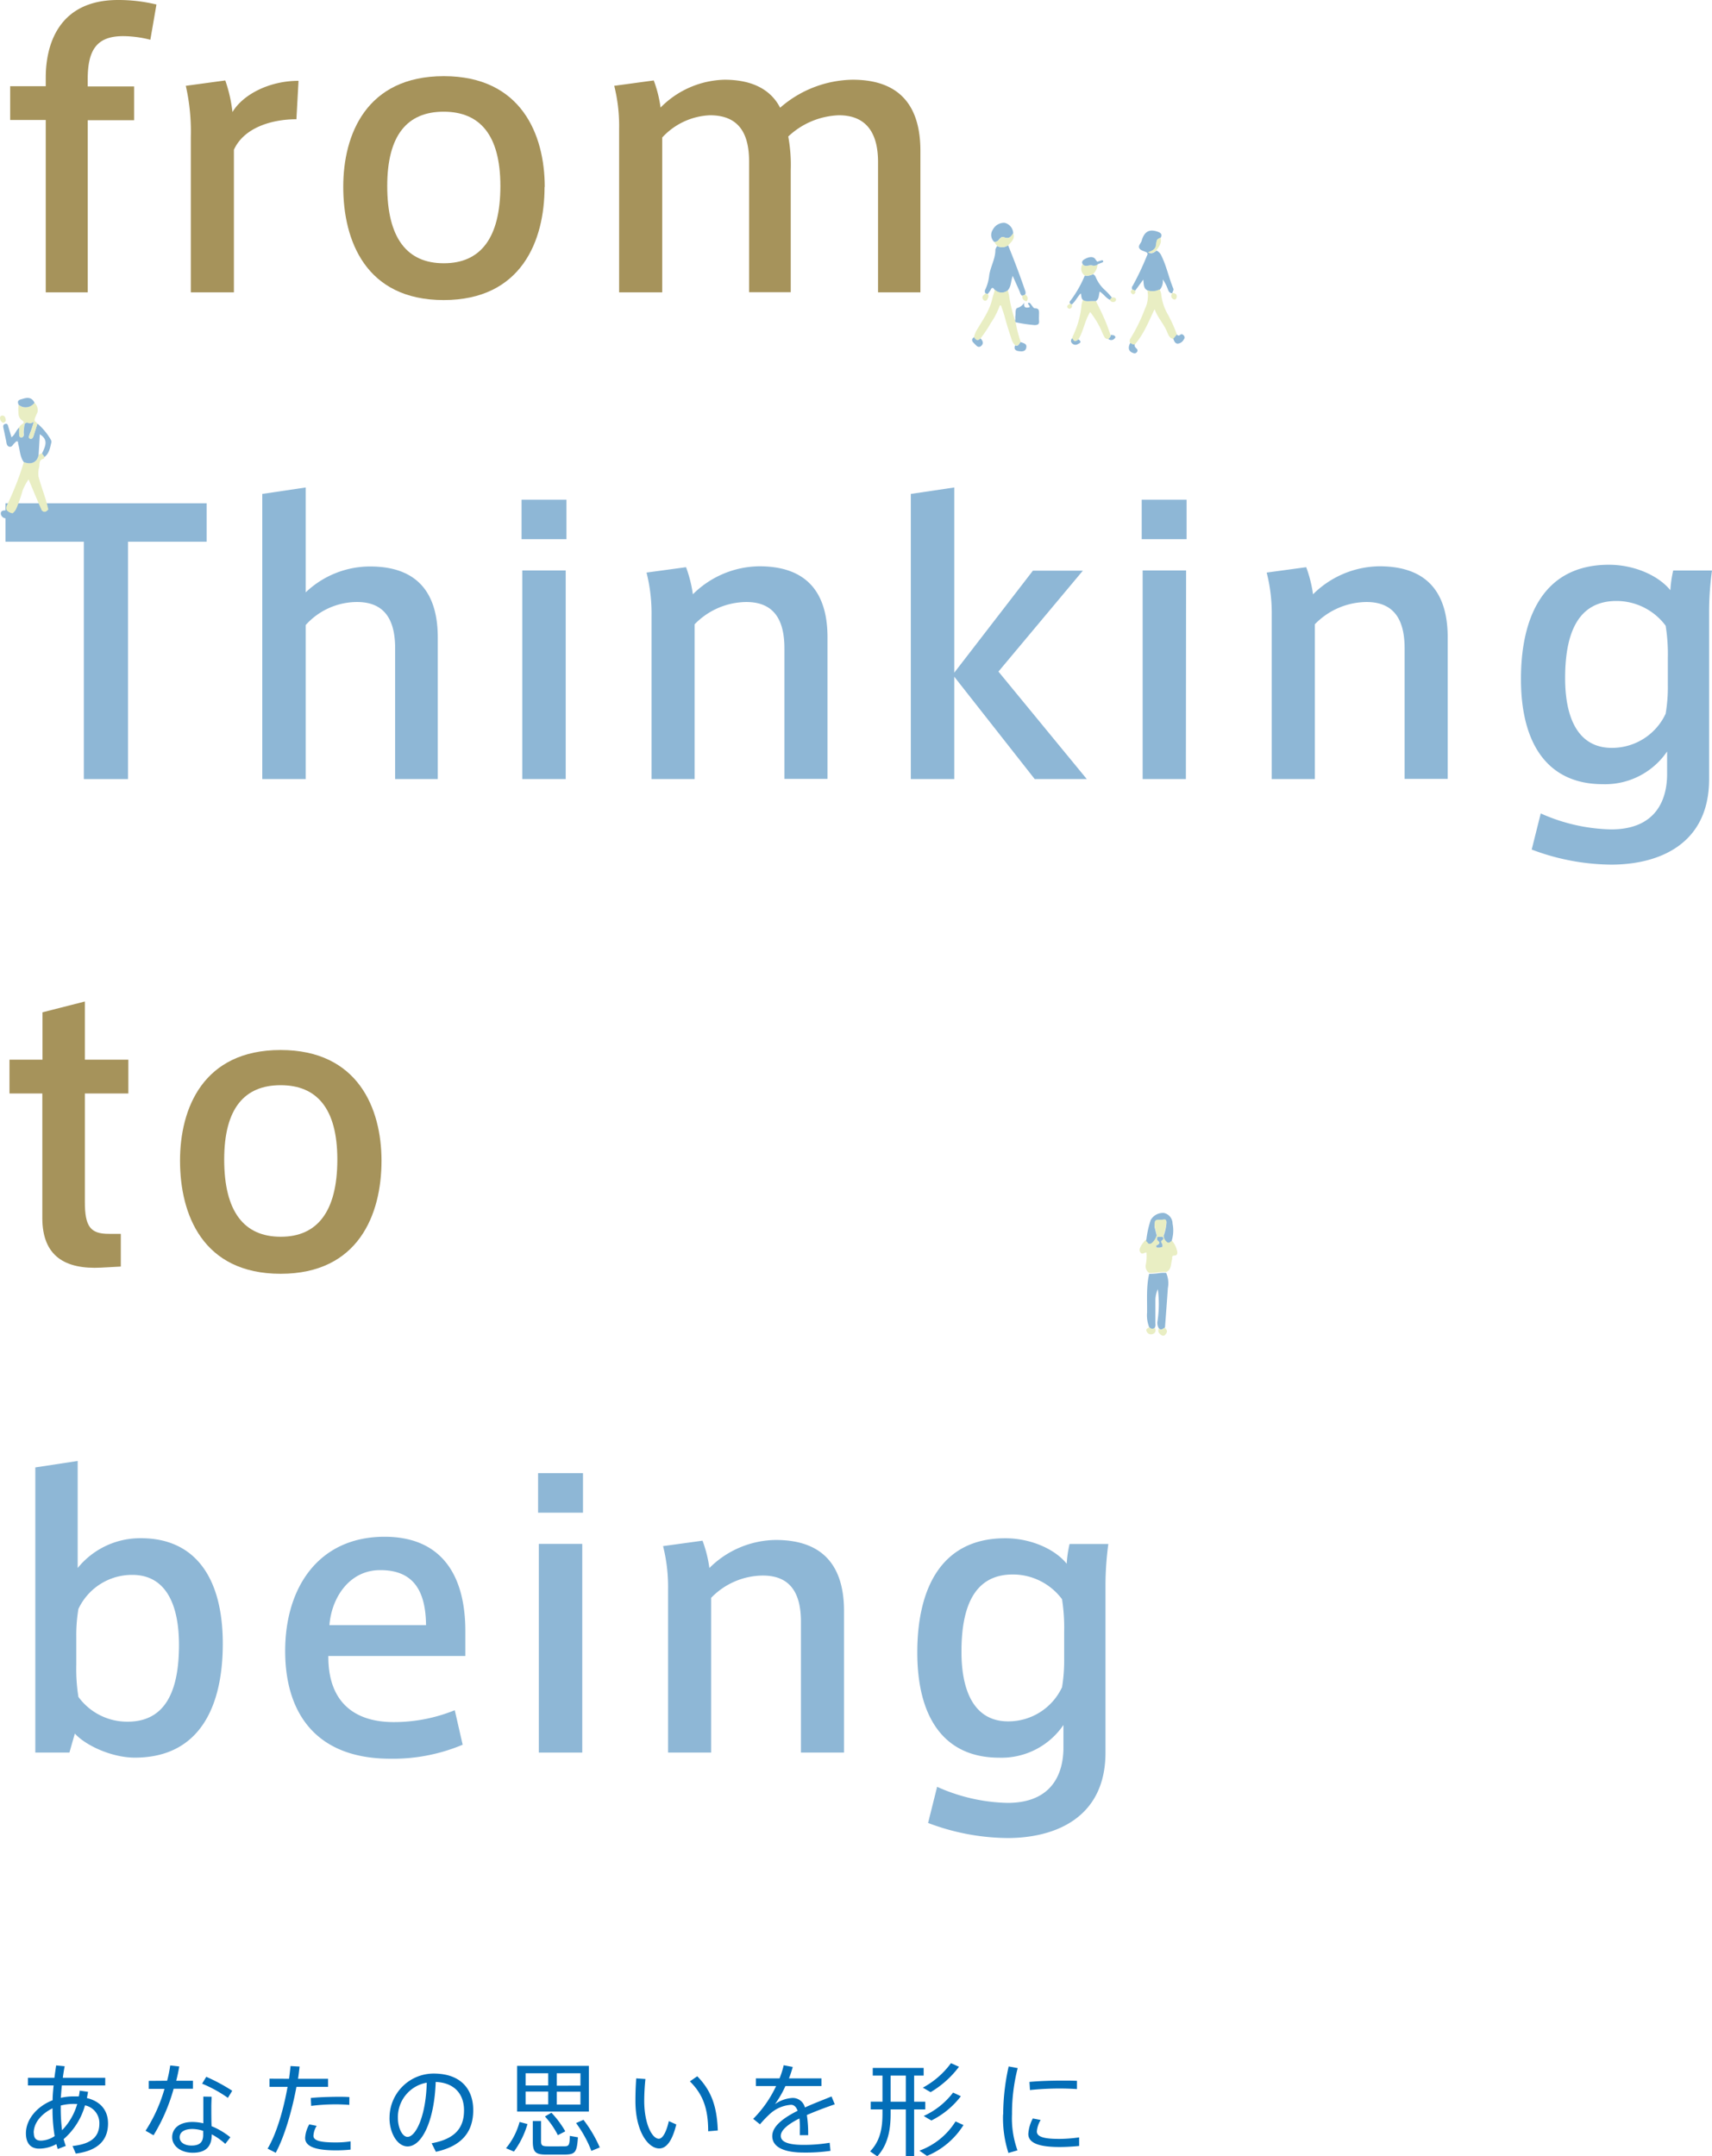 <svg xmlns="http://www.w3.org/2000/svg" viewBox="0 0 379.06 477.34"><defs><style>.cls-1{fill:#a6935b;}.cls-2{fill:#8eb7d6;}.cls-3{fill:#036eb8;}.cls-4{fill:#e9eec3;}.cls-5{fill:none;}</style></defs><g id="レイヤー_2" data-name="レイヤー 2"><g id="レイヤー_1-2" data-name="レイヤー 1"><path class="cls-1" d="M2.25,26.56V19.08h7.88V17.17c0-7.63,3.1-17.17,16-17.17a35.64,35.64,0,0,1,8.51,1l-1.35,7.8a25,25,0,0,0-6-.8c-5.72,0-7.87,2.86-7.87,9.54v1.59H29.69v7.48H19.43V64.72h-9.3V26.56Z"/><path class="cls-1" d="M66.1,17.89l-.47,8.51c-5.41,0-11.61,1.83-13.84,6.76V64.72H42.25V30.29A45.76,45.76,0,0,0,41.14,19l8.74-1.19a32,32,0,0,1,1.59,7C53.86,20.83,59.74,17.89,66.1,17.89Z"/><path class="cls-1" d="M120.57,41.43c0,11.84-5.09,25-22.34,25S76,53.27,76,41.35c0-11.53,5.09-24.49,22.27-24.49s22.34,13,22.34,24.49ZM98.31,58.28c8,0,12.48-5.48,12.48-17.09,0-11.29-4.53-16.46-12.56-16.46S85.74,29.9,85.74,41.19c0,11.61,4.45,17.09,12.49,17.09Z"/><path class="cls-1" d="M160.4,17.65c7.16,0,10.66,2.94,12.33,6.2a24.92,24.92,0,0,1,16.06-6.2c11.85,0,15,7.48,15,15.75V64.72h-9.38V35.86c0-5.72-2.07-10.34-8.67-10.34a17.21,17.21,0,0,0-11.21,4.7,34.49,34.49,0,0,1,.55,7.47v27h-9.22V35.78c0-5.88-2-10.26-8.67-10.26a15.2,15.2,0,0,0-10.57,4.93V64.72h-9.54V28.55A36.42,36.42,0,0,0,136,19l8.75-1.19a27.83,27.83,0,0,1,1.51,6A20.54,20.54,0,0,1,160.4,17.65Z"/><path class="cls-2" d="M18.56,172.48V119.93H1.22v-8.51H45.75v8.51H28.34v52.55Z"/><path class="cls-2" d="M81.93,125.41c11.84,0,15,7.48,15,15.75v31.32H87.49V143.54c0-5.88-2-10.26-8.43-10.26a15.31,15.31,0,0,0-11.37,5.09v34.11H58.07V109.35l9.62-1.43v23.22A20.69,20.69,0,0,1,81.93,125.41Z"/><path class="cls-2" d="M125.42,119.37h-9.94v-8.75h9.94Zm-.16,53.11h-9.62V126.29h9.62Z"/><path class="cls-2" d="M151.9,125.57a28.42,28.42,0,0,1,1.51,6,21.17,21.17,0,0,1,14.71-6.2c11.92,0,15.1,7.48,15.1,15.75v31.32h-9.54V143.54c0-5.88-2-10.26-8.43-10.26a16.13,16.13,0,0,0-11.45,4.93v34.27h-9.54V136.31a36.85,36.85,0,0,0-1.11-9.55Z"/><path class="cls-2" d="M240.63,172.48H229.1l-17.81-22.66v22.66h-9.62V109.35l9.62-1.43v41l17.41-22.58h11.06l-18.69,22.34Z"/><path class="cls-2" d="M262.73,119.37h-9.94v-8.75h9.94Zm-.16,53.11H253V126.29h9.62Z"/><path class="cls-2" d="M289.21,125.57a27.83,27.83,0,0,1,1.51,6,21.19,21.19,0,0,1,14.71-6.2c11.93,0,15.11,7.48,15.11,15.75v31.32H311V143.54c0-5.88-2-10.26-8.43-10.26a16.11,16.11,0,0,0-11.45,4.93v34.27h-9.54V136.31a36.42,36.42,0,0,0-1.12-9.55Z"/><path class="cls-2" d="M356.72,183.62c10.09,0,12.4-6.76,12.4-12.25v-5a16.61,16.61,0,0,1-14.23,7.24c-12.09,0-18.13-8.75-18.13-23.3,0-13.6,4.93-25.28,19.48-25.28,5.49,0,10.89,2.3,13.6,5.64a26.15,26.15,0,0,1,.63-4.37h8.59a67.71,67.71,0,0,0-.64,8.74v37.45c0,14.56-11.29,18.93-21.7,18.93a50.67,50.67,0,0,1-17.58-3.34l2-8A40,40,0,0,0,356.72,183.62Zm12.56-37.93a39.8,39.8,0,0,0-.48-7.16,13.57,13.57,0,0,0-10.89-5.48c-8.59,0-11.37,7.23-11.37,17.09,0,8.67,2.78,15.43,10.34,15.43A13.09,13.09,0,0,0,368.8,158a35.19,35.19,0,0,0,.48-6.28Z"/><path class="cls-1" d="M26.75,273.17v7.23l-4.38.24c-7.87.4-13-2.46-13-11V242.08H2.1V234.6H9.41V224.11l9.38-2.39V234.6h9.63v7.48H18.79v24c0,5.41,1.2,7.08,5.25,7.08Z"/><path class="cls-1" d="M84.47,257c0,11.84-5.09,25-22.34,25s-22.27-13.13-22.27-25.05c0-11.53,5.09-24.49,22.27-24.49s22.34,13,22.34,24.49ZM62.21,273.8c7.95,0,12.48-5.48,12.48-17.09,0-11.29-4.53-16.46-12.56-16.46s-12.49,5.17-12.49,16.46c0,11.61,4.46,17.09,12.49,17.09Z"/><path class="cls-2" d="M7.82,388V324.87l9.38-1.43v23.7a17.81,17.81,0,0,1,14-6.6c12,0,18.13,8.74,18.13,23.37,0,13.6-4.93,25.21-19.48,25.21-5,0-10.82-2.62-13.28-5.33L15.37,388Zm9.07-19.49a39.34,39.34,0,0,0,.47,7.16,13.35,13.35,0,0,0,10.9,5.49c8.58,0,11.37-7.16,11.37-17,0-8.74-2.79-15.5-10.34-15.5a13.1,13.1,0,0,0-11.93,7.55,35.36,35.36,0,0,0-.47,6.28Z"/><path class="cls-2" d="M87.25,381.25a35.79,35.79,0,0,0,13.44-2.63l1.75,7.64a39.82,39.82,0,0,1-16,3.1c-16.62,0-23.3-10.26-23.3-23.86,0-14.23,7.55-25.28,22-25.28,12.8,0,17.89,8.74,17.89,20.83v5.57H72.7c-.08,9.94,5.49,14.63,14.47,14.63Zm-3.1-33.64c-6.76,0-10.73,6.05-11.21,12.17H94.33c-.08-7.48-2.7-12.17-10.1-12.17Z"/><path class="cls-2" d="M129.08,334.89h-9.94v-8.75h9.94ZM128.92,388H119.3v-46.2h9.62Z"/><path class="cls-2" d="M155.55,341.09a27.94,27.94,0,0,1,1.52,6.05,21.13,21.13,0,0,1,14.7-6.21c11.93,0,15.11,7.48,15.11,15.75V388h-9.54V359.06c0-5.88-2-10.25-8.43-10.25a16.08,16.08,0,0,0-11.45,4.93V388h-9.54V351.83a36.72,36.72,0,0,0-1.11-9.54Z"/><path class="cls-2" d="M223.06,399.14c10.1,0,12.4-6.76,12.4-12.25v-5a16.58,16.58,0,0,1-14.23,7.24c-12.09,0-18.13-8.75-18.13-23.3,0-13.6,4.93-25.28,19.48-25.28,5.49,0,10.9,2.3,13.6,5.64a26.15,26.15,0,0,1,.64-4.37h8.58a69.73,69.73,0,0,0-.63,8.75V388c0,14.55-11.29,18.92-21.71,18.92a50.61,50.61,0,0,1-17.57-3.34l2-8A39.92,39.92,0,0,0,223.06,399.14Zm12.56-37.93a40.86,40.86,0,0,0-.47-7.16,13.59,13.59,0,0,0-10.9-5.48c-8.59,0-11.37,7.23-11.37,17.09,0,8.67,2.78,15.43,10.34,15.43a13.12,13.12,0,0,0,11.93-7.56,36.25,36.25,0,0,0,.47-6.28Z"/><path class="cls-3" d="M19.49,463.11c-.07.47-.16.92-.25,1.37,3.05.74,4.68,2.76,4.68,5.62,0,3.52-2,6-7.14,6.68l-.72-1.68c4.3-.47,5.94-2.15,5.94-5a4,4,0,0,0-3.18-4,15.34,15.34,0,0,1-4.73,7.48c.14.51.29,1,.47,1.5l-1.77.69c-.11-.36-.22-.71-.31-1.09a8,8,0,0,1-3.81,1c-2,0-2.93-1.33-2.93-3.39,0-3,2.35-5.93,5.91-7.32,0-1,.11-2.15.22-3.27H6.18v-1.7h5.87c.12-.95.25-1.86.38-2.74l1.89.18c-.16.83-.3,1.68-.41,2.56H23.3v1.7H13.69c-.09.94-.16,1.86-.23,2.73a12.8,12.8,0,0,1,2.94-.31c.36,0,.72,0,1.05,0a10.36,10.36,0,0,0,.2-1.28Zm-12,9.1c0,1.16.47,1.7,1.61,1.7a5.76,5.76,0,0,0,3-1,36.39,36.39,0,0,1-.47-6.16C9.12,468,7.46,470,7.46,472.21Zm8.83-6.43a11.57,11.57,0,0,0-2.87.36v.47a38.92,38.92,0,0,0,.29,5,13.75,13.75,0,0,0,3.36-5.83C16.82,465.8,16.56,465.78,16.29,465.78Z"/><path class="cls-3" d="M37,460.65a28.23,28.23,0,0,0,.69-3.38l2,.22c-.15.94-.38,2-.67,3.16h3.7v1.77H38.45A40.37,40.37,0,0,1,34,472.72l-1.77-1a34.07,34.07,0,0,0,4.19-9.27H32.94v-1.77Zm9.85,3.54c0,.56-.06,1.39-.06,2.22,0,1.39,0,3,.06,4.3A16.57,16.57,0,0,1,51,473.17l-1.12,1.46a14.26,14.26,0,0,0-3-2.11v.07c0,2.62-1.3,4-4.19,4-2.71,0-4.57-1.52-4.57-3.45s1.61-3.36,4.5-3.36a11.16,11.16,0,0,1,2.4.29c0-1.16,0-2.51,0-3.69v-2.22Zm-4.23,7.14c-1.81,0-2.84.7-2.84,1.84S40.87,475,42.41,475c1.8,0,2.58-.74,2.58-2.38v-.87A7.83,7.83,0,0,0,42.57,471.33Zm7.84-6.89a29.11,29.11,0,0,0-5.71-3.14l.92-1.52a40,40,0,0,1,5.75,3.09Z"/><path class="cls-3" d="M64,460.22q.19-1.44.33-2.82l2,.11c-.09.88-.2,1.8-.34,2.71h6.65V462h-7c-1,5.31-2.64,11-4.59,14.6l-1.8-.92c2-3.33,3.54-8.71,4.42-13.68h-4v-1.8Zm6.11,10.42a4.71,4.71,0,0,0-.71,2.2c0,1.12,1.7,1.47,4.9,1.47a20.77,20.77,0,0,0,3.32-.24v1.83a30.38,30.38,0,0,1-3.3.16c-4.16,0-6.76-.74-6.76-2.75a6.77,6.77,0,0,1,.92-3ZM77.34,466c-.82-.07-1.9-.12-3-.12a42.93,42.93,0,0,0-5.44.34l-.09-1.75c1.63-.18,3.85-.24,5.73-.27,1,0,2.06,0,2.82.07Z"/><path class="cls-3" d="M86.25,468.87A9.78,9.78,0,0,1,96,459.06c6.11,0,8.78,3.54,8.78,8.09,0,4.32-2,7.86-8.27,9.23l-.94-1.89c5.56-1,7.17-3.74,7.17-7.3s-2.11-6.11-6.27-6.27c-.29,8.51-3,14.27-6.23,14.27-2.28,0-4-3-4-6.3Zm1.85,0c0,2.26,1,4.21,2.13,4.21,1.77,0,4.06-4.41,4.26-12A7.73,7.73,0,0,0,88.1,468.85Z"/><path class="cls-3" d="M116.79,470.24a19.31,19.31,0,0,1-3,6.09l-1.75-.74a15.41,15.41,0,0,0,3-5.82Zm13.59-12.88v10.12H114.5V457.36Zm-14,4.34h5V459h-5Zm0,4.19h5v-2.84h-5Zm3.42,3.68v4.48c0,.91.27,1.09,1.3,1.12s2.74,0,3.79,0,1.23-.18,1.28-2.31l1.79.31c-.23,3.38-.61,3.79-2.91,3.83-1.21,0-3.05,0-4.15,0-2.37,0-2.93-.6-2.93-2.93v-4.5Zm2.29-1.84a21,21,0,0,1,3.07,4.12l-1.64.85a18.76,18.76,0,0,0-2.86-4.14Zm6.43-6V459h-5.24v2.75Zm0,4.19v-2.84h-5.24v2.84Zm.67,3.38a29.25,29.25,0,0,1,3.61,6.12l-1.86.76a26.34,26.34,0,0,0-3.39-6.16Z"/><path class="cls-3" d="M142.91,460.27a47.19,47.19,0,0,0-.27,4.79c0,5.16,1.75,8.43,3.23,8.43.9,0,1.7-1.62,2.22-3.9l1.65.74c-.85,3.45-2.08,5.31-3.78,5.31-2.44,0-5.27-3.74-5.27-10.51,0-1.5.05-3.23.18-5Zm11.47-.61c3.27,3.32,4.37,6.95,4.55,12l-2.13.18c0-4.93-1.1-8.14-4.05-11.05Z"/><path class="cls-3" d="M184.83,465.87c-1.9.65-4.14,1.48-6.18,2.37a27.53,27.53,0,0,1,.29,4.46H177.1c0-.38,0-.69,0-1A18.25,18.25,0,0,0,177,469c-2.35,1.19-4.12,2.51-4.12,3.85s1.61,2,5.08,2a34.56,34.56,0,0,0,5.74-.47l.18,1.79a38.12,38.12,0,0,1-5.89.38c-4.46,0-7-1.23-7-3.65,0-2.22,2.55-4.06,5.62-5.6-.34-.9-.83-1.32-1.46-1.32a7.68,7.68,0,0,0-4.77,2.1,24.81,24.81,0,0,0-2.11,2.22l-1.5-1.21a25.91,25.91,0,0,0,5.07-7.26h-4.48v-1.7h5.24a19,19,0,0,0,.92-2.91l2,.38a25,25,0,0,1-.83,2.53h7.19v1.7H173.9a22.61,22.61,0,0,1-2.31,4,7.47,7.47,0,0,1,3.92-1.37,2.78,2.78,0,0,1,2.71,2.11c2-.92,4.19-1.73,5.89-2.44Z"/><path class="cls-3" d="M195.39,465.29v-5.78h-2.15v-1.7h11.27v1.7H202.4v5.78h2.47V467H202.4v10.31h-1.84V467H197.2V468c0,3.63-.65,6.86-2.95,9.39l-1.59-1.1c2.17-2.26,2.73-5,2.73-8.29V467h-2.6v-1.72Zm5.17,0v-5.78H197.2v5.78Zm12.77,5.17a17.33,17.33,0,0,1-8.08,6.83l-1.68-1.16a15.77,15.77,0,0,0,8-6.47Zm-1-12.9a21.45,21.45,0,0,1-6.28,5.62l-1.72-1a18.75,18.75,0,0,0,6.23-5.42Zm.42,6.52a18.7,18.7,0,0,1-6.52,5.37c-.49-.27-1-.56-1.7-1a17.07,17.07,0,0,0,6.5-5.18Z"/><path class="cls-3" d="M222.12,468.09a49,49,0,0,1,1.21-10.6l2,.36a40.49,40.49,0,0,0-1.26,10.21,21,21,0,0,0,1.21,8l-2,.58a25.3,25.3,0,0,1-1.19-8.51Zm16.82,7c-1.41.14-3,.23-4.32.23-4,0-6.94-.65-6.94-2.89a8.41,8.41,0,0,1,1-3.43l1.74.34a5.79,5.79,0,0,0-.85,2.53c0,1.27,1.79,1.66,5,1.66a32,32,0,0,0,4.36-.34Zm-3.78-14.47c1.12,0,2.35,0,3.29.05l0,1.83c-1.1-.08-2.49-.13-3.83-.13a64.49,64.49,0,0,0-6.57.34l-.11-1.8c2.08-.2,4.79-.29,7.24-.29Z"/><path class="cls-2" d="M227,65.17a1,1,0,0,0,0-.76c-1.16-3.41-2.44-6.79-3.8-10.13a2.26,2.26,0,0,1-2.43.17c-.13.3-.38.6-.38.9,0,2.06-1.18,3.83-1.39,5.83a10.27,10.27,0,0,1-.8,2.85.81.81,0,0,0,0,.92l.45.16a5,5,0,0,0,.68-.92c.31-.67.59-.52.91,0a2.12,2.12,0,0,0,2.84.14c.86-.89.71-2.08,1.15-3.25.5,1.13,1,2.25,1.51,3.39.15.36.2.77.55,1A1.05,1.05,0,0,0,227,65.17Z"/><path class="cls-4" d="M223.13,64.28a2.12,2.12,0,0,1-2.84-.14c-.22.76-.47,1.5-.65,2.27-.61,2.48-2.12,4.51-3.37,6.67a5.35,5.35,0,0,0-.62,1.55c.37.61.79,1,1.44.3a26.89,26.89,0,0,0,2.28-3.4,16.94,16.94,0,0,0,2-3.9l.27,0c.26.79.56,1.57.78,2.37.45,1.72,1,3.42,1.55,5.09a3,3,0,0,0,.79,1.34c.77.36.86-.44,1.24-.74a27,27,0,0,1-1.14-4.44l-.12-.34a30.59,30.59,0,0,1-1.31-5.44A8.86,8.86,0,0,0,223.13,64.28Z"/><path class="cls-2" d="M224.75,71l.12.34a31.39,31.39,0,0,0,4.19.63c.68,0,1.08-.16,1-.93-.05-.59,0-1.19,0-1.78s-.1-1-.86-1c-.38,0-.51-.37-.73-.61s-.33-.65-.79-.63c-.2.43.44.58.28,1-.71.16-1.36.21-1.19-1a2.63,2.63,0,0,1-1.49,1.15c-.56.2-.36,1.16-.46,1.79C224.75,70.23,224.88,70.6,224.75,71Z"/><path class="cls-2" d="M224.34,51.63a2.47,2.47,0,0,0-1.91-2.3,2.78,2.78,0,0,0-2.6,1.51,2.1,2.1,0,0,0,.33,2.74,1.29,1.29,0,0,0,1.07-.59c.27-.36.65-.66,1.08-.46C223.36,53,223.88,52.41,224.34,51.63Z"/><path class="cls-4" d="M224.34,51.63c-.46.78-1,1.38-2,.9-.43-.2-.81.1-1.08.46a1.29,1.29,0,0,1-1.07.59,2.46,2.46,0,0,0,.63.87,2.26,2.26,0,0,0,2.43-.17C223.93,53.54,224.81,52.87,224.34,51.63Z"/><path class="cls-2" d="M226,75.73c-.38.3-.47,1.1-1.24.74-.31.74,0,1.14.73,1.26s1.57.16,1.75-.76S226.63,76,226,75.73Z"/><path class="cls-2" d="M217.09,74.93c-.65.68-1.07.31-1.44-.3-.91.73-.1,1.21.31,1.67s.84.73,1.36.22S217.6,75.4,217.09,74.93Z"/><path class="cls-4" d="M218.7,65.11l-.45-.16a3.67,3.67,0,0,0-.52.44.66.66,0,0,0-.12.81c.13.22.32.44.63.37s.42-.36.53-.64A.69.69,0,0,0,218.7,65.11Z"/><path class="cls-4" d="M227,65.17a1.05,1.05,0,0,1-.65.27c0,.1,0,.2,0,.29,0,.52.35.74.74.93.19.09.31-.06.37-.21a.88.88,0,0,0-.24-1.06C227.12,65.32,227.05,65.25,227,65.17Z"/><path class="cls-2" d="M259.57,64.85c.07-.34.38-.6.2-1-1-2.41-1.49-5-2.69-7.37a2.13,2.13,0,0,0-1-1c-.47.32-.89.82-1.85.42,1-.36,1.67-.74,1.76-1.56.13-1.25.12-1.31,1-1.69.36-.73.12-1.08-.66-1.35-1.75-.61-2.83-.13-3.45,1.66a1.52,1.52,0,0,0-.06.2c-.11.62-.82,1.13-.6,1.7s.94.67,1.48.93.41.5.2.93a60.13,60.13,0,0,1-3.1,6.54.71.71,0,0,0-.05.88l.6.2,1.78-2.44c.15,1,0,2,1,2.41a3.37,3.37,0,0,0,2.69-.2,2.84,2.84,0,0,0,.62-2.26,8.79,8.79,0,0,1,1.16,2.25c.19.49.45.9,1.08.77Z"/><path class="cls-4" d="M256.73,64.07a3.37,3.37,0,0,1-2.69.2,6.49,6.49,0,0,1-.54,4.12A38.09,38.09,0,0,1,250.26,75a1,1,0,0,0,0,1c.34.05.59.45,1,.26,2-2.29,3.06-5.06,4.38-7.81.67,1.88,2.08,3.29,2.8,5.1.27.66.53,1.34,1.36,1.49.27-.31.53-.63.79-.94a30.91,30.91,0,0,0-2-4.47,11.28,11.28,0,0,1-1.5-4.63A3.18,3.18,0,0,0,256.73,64.07Z"/><path class="cls-4" d="M256.93,52.61c-.83.38-.82.44-1,1.69-.09.82-.77,1.2-1.76,1.56,1,.4,1.38-.1,1.85-.42C256.63,54.58,257.33,53.76,256.93,52.61Z"/><path class="cls-2" d="M260.57,74.06c-.26.31-.52.63-.79.94.2.49.38,1.08,1,1.08a1.7,1.7,0,0,0,1.33-.93.66.66,0,0,0,0-.87c-.23-.26-.51-.41-.82-.14S260.79,74.28,260.57,74.06Z"/><path class="cls-2" d="M251.24,76.22c-.41.19-.66-.21-1-.26-.58,1.09-.32,1.9.7,2.2a.62.62,0,0,0,.76-.18.55.55,0,0,0,0-.76C251.4,76.93,251.11,76.67,251.24,76.22Z"/><path class="cls-4" d="M259.57,64.85l0,0c-.35.56-.39,1.09.28,1.42.41.2.63-.18.68-.46C260.67,65.07,260.15,64.9,259.57,64.85Z"/><path class="cls-4" d="M251.29,64.3l-.6-.2c-.24.23-.5.45-.18.8.14.15.31.35.54.21A.55.55,0,0,0,251.29,64.3Z"/><path class="cls-4" d="M241.91,66.64c.25,0,.49,0,.74,0,.68,1.4,1.4,2.8,2,4.23.48,1.08.84,2.2,1.25,3.31a.66.66,0,0,1-.15.49,2.79,2.79,0,0,1-.37.4h0a.91.91,0,0,1-.86-.49,10.3,10.3,0,0,1-.63-1.35,20.12,20.12,0,0,0-2.51-4.16c-1.24,2-1.46,4.19-2.61,6.08-.76.56-.91.54-1.4-.19.06-.19.11-.38.18-.56A20.25,20.25,0,0,0,239.42,68a4,4,0,0,1,.39-1.62C240.46,66.83,241.2,66.62,241.91,66.64Z"/><path class="cls-2" d="M237.06,66.51A25.32,25.32,0,0,0,240.19,61a2.64,2.64,0,0,0,1.81-.3,1.21,1.21,0,0,1,.64.73,8.16,8.16,0,0,0,1.8,2.6,16,16,0,0,1,1.75,1.85l-.45.5c-.91-.45-1.38-1.29-2.25-1.83-.24.74-.07,1.56-.84,2.1-.25,0-.49,0-.74,0-.71,0-1.45.19-2.1-.23-.48-.39-.33-1-.51-1.47-.79.8-1.16,1.75-2,2.46l-.33-.15A.52.52,0,0,1,237.06,66.51Z"/><path class="cls-4" d="M240.19,61a1.83,1.83,0,0,1-.48-2.53,1,1,0,0,0,.29.29c.6.33,1.24-.14,1.75,0a1.34,1.34,0,0,0,1.27-.28h0A3.13,3.13,0,0,1,242,60.68,2.64,2.64,0,0,1,240.19,61Z"/><path class="cls-2" d="M241.75,58.74c-.51-.14-1.15.33-1.75,0a1,1,0,0,1-.29-.29c-.2-.3-.17-.69.32-1,1.06-.65,2.09-.77,2.54,0,.1.16.26.32.37.49l1-.31a.25.25,0,0,1,.27.08.24.24,0,0,1-.11.38l-1,.39h0A1.34,1.34,0,0,1,241.75,58.74Z"/><path class="cls-2" d="M238.8,75.14c.6.45.58.73-.09,1a1,1,0,0,1-1.29-.09.72.72,0,0,1,0-1.15C237.89,75.68,238,75.7,238.8,75.14Z"/><path class="cls-2" d="M245.78,74.66a.66.66,0,0,0,.15-.49c.41,0,.82,0,1,.36.1.2-.09.37-.25.51a.92.92,0,0,1-1.07.14l-.22-.12h0A2.79,2.79,0,0,0,245.78,74.66Z"/><path class="cls-4" d="M247.1,66.26c.06.31-.19.57-.56.61a.75.75,0,0,1-.8-.51l.45-.5C246.62,65.8,247,65.85,247.1,66.26Z"/><path class="cls-4" d="M236.57,67.45a2,2,0,0,1,.44-.2l.33.15a2.1,2.1,0,0,1,0,.5.6.6,0,0,1-.49.45.5.5,0,0,1-.48-.25C236.18,67.84,236.36,67.62,236.57,67.45Z"/><path class="cls-5" d="M256.68,275.12c0,.17-.11.32-.35.45C256.57,275.44,256.69,275.29,256.68,275.12Z"/><path class="cls-5" d="M256.13,275.68l.2-.11Z"/><path class="cls-5" d="M254.76,275.31a1,1,0,0,0,.48-.37A1.68,1.68,0,0,1,254.76,275.31Z"/><path class="cls-4" d="M260.56,276.72a5,5,0,0,0-1.16-2.15l-.06,0a4.23,4.23,0,0,0-.42.32l-.08,0a.4.4,0,0,1-.15,0h-.07a.44.44,0,0,1-.24-.13,1.78,1.78,0,0,1-.7-1.48,10.28,10.28,0,0,0,.6-2.87c0-.5-.17-.76-.71-.63a2.73,2.73,0,0,1-.4.05l-.6,0-.19,0h-.09c-.65.12-.66.43-.66,1.6l.47,1.85a3.36,3.36,0,0,1-.86,1.49,1,1,0,0,1-.48.37l-.09,0c-.55.16-.58-.5-.91-.72a6.71,6.71,0,0,0-1.12,1.38c-.22.47-.52.93-.13,1.48s.87,0,1.33,0a9.83,9.83,0,0,1-.14,2.66,1.75,1.75,0,0,0,.77,1.88h.23a14.58,14.58,0,0,0,1.87-.15l.46-.05a5.72,5.72,0,0,1,1.17,0c1.23-.56,1-1.78,1.31-2.79.09-.3-.16-.75.4-.87C260.78,278,260.76,277.33,260.56,276.72Zm-3-2.41a.36.36,0,0,1-.07.1.61.61,0,0,1-.16.16l-.11.09a.55.55,0,0,0-.11.1l0,0a.43.43,0,0,0,0,.05.14.14,0,0,0,0,.09.19.19,0,0,0,0,.08s0,0,0,.05a2.2,2.2,0,0,1,.15.26,1.16,1.16,0,0,1,.12.34.38.38,0,0,1,0,.1.88.88,0,0,1,0,.17l0,.06s0,.05-.05.06h0a.38.38,0,0,1-.12.09l-.08,0a1.46,1.46,0,0,1-.51.09l-.26,0h-.09a.35.35,0,0,1-.26-.2.44.44,0,0,1,0-.15v0l0-.07a.27.27,0,0,1,.07-.08l.06,0,.2-.11c.24-.13.36-.28.35-.45a.11.11,0,0,0,0-.05.14.14,0,0,0,0-.06.38.38,0,0,0-.11-.16l-.05-.06-.07-.06-.06-.06-.06-.05a.83.83,0,0,1-.08-.12.45.45,0,0,1-.07-.18v-.12a.13.13,0,0,0,0-.06s0-.07,0-.11a.82.82,0,0,1,.16-.22l1,0a.74.74,0,0,1,.18.17.3.3,0,0,1,.06.11.09.09,0,0,1,0,.05v0A.3.3,0,0,1,257.58,274.31Z"/><path class="cls-2" d="M257,281.82l-.46.05a14.58,14.58,0,0,1-1.87.15h-.23c-.65,2.82-.43,5.69-.46,8.54a7.14,7.14,0,0,0,.47,3.27.82.82,0,0,0,1.2.16,1.42,1.42,0,0,0,.17-1c0-1.67,0-3.35,0-5a6.07,6.07,0,0,1,.54-2.58,25.36,25.36,0,0,1-.07,7.07,2.28,2.28,0,0,0,.3,1.61c.53.52.93.06,1.35-.18.22-2.91.44-5.81.64-8.72a5.73,5.73,0,0,0-.37-3.37A5.72,5.72,0,0,0,257,281.82Z"/><path class="cls-2" d="M254.67,275.34l.09,0a1.68,1.68,0,0,0,.48-.37,3.36,3.36,0,0,0,.86-1.49l-.47-1.85c0-1.17,0-1.48.66-1.6h.09l.19,0,.6,0a2.73,2.73,0,0,0,.4-.05c.54-.13.68.13.71.63a10.28,10.28,0,0,1-.6,2.87,1.78,1.78,0,0,0,.7,1.48.44.44,0,0,0,.24.13h.07a.4.4,0,0,0,.15,0l.08,0a4.23,4.23,0,0,1,.42-.32l.06,0a7.62,7.62,0,0,0,.22-3.88,2.43,2.43,0,0,0-1.94-2.36,3.13,3.13,0,0,0-2.9,1.57,21.72,21.72,0,0,0-1,4.72C254.09,274.84,254.12,275.5,254.67,275.34Z"/><path class="cls-4" d="M256.58,294.1c-.33.69.05,1.15.58,1.48s.77,0,1-.29c.46-.55.12-1-.27-1.37C257.51,294.16,257.11,294.62,256.58,294.1Z"/><path class="cls-4" d="M254.48,293.82c-.34.25-.92.39-.56,1a1,1,0,0,0,1.24.53.86.86,0,0,0,.52-1.38A.82.82,0,0,1,254.48,293.82Z"/><path class="cls-2" d="M257.59,274.11a.3.3,0,0,0-.06-.11.74.74,0,0,0-.18-.17l-1,0a.82.82,0,0,0-.16.22s0,.07,0,.11a.13.13,0,0,1,0,.06v.12a.45.45,0,0,0,.07.18.83.83,0,0,0,.08.12l.06.05.06.06.07.06.05.06a.38.38,0,0,1,.11.16.14.14,0,0,1,0,.06.11.11,0,0,1,0,.05c0,.17-.11.32-.35.45l-.2.11-.06,0a.27.27,0,0,0-.07.08l0,.07v0a.44.44,0,0,0,0,.15.35.35,0,0,0,.26.2h.09l.26,0a1.46,1.46,0,0,0,.51-.09l.08,0a.38.38,0,0,0,.12-.09h0s0,0,.05-.06l0-.06a.88.88,0,0,0,0-.17.38.38,0,0,0,0-.1,1.16,1.16,0,0,0-.12-.34,2.2,2.2,0,0,0-.15-.26s0,0,0-.05a.19.19,0,0,1,0-.08.14.14,0,0,1,0-.09.43.43,0,0,1,0-.05l0,0a.55.55,0,0,1,.11-.1l.11-.09a.61.61,0,0,0,.16-.16.36.36,0,0,0,.07-.1.3.3,0,0,0,0-.1v0A.09.09,0,0,0,257.59,274.11Z"/><path class="cls-4" d="M9.27,113.06c-1-2.25-1.91-4.5-2.94-6.93A11.88,11.88,0,0,0,5,108.62a34.47,34.47,0,0,1-1.32,3.82,2.82,2.82,0,0,1-.92,1.23A2.23,2.23,0,0,1,1.5,113a1.21,1.21,0,0,1,0-1.05,66.31,66.31,0,0,0,3.79-9.66c1.7.64,3,0,3.28-1.58.24-.13.45-.35.76-.33l.55.77c-.08.15-.14.4-.24.42-1,.2-.88,1.06-.95,1.76a5.41,5.41,0,0,0-.16,2.18c.64,2.47,1.66,4.82,2.17,7.32C10.27,113.31,9.83,113.59,9.27,113.06Z"/><path class="cls-2" d="M9.86,101.16l-.55-.77c.66-1.48,1.54-3-.49-4.24l-.27,4.57c-.31,1.62-1.58,2.22-3.28,1.58-.88-1.19-.84-2.66-1.24-4-.06-.2.07-.51-.22-.58s-.38.21-.56.34c-.39.31-.57,1-1.2.83s-.6-.9-.72-1.44c-.19-.87-.36-1.74-.55-2.6-.09-.41-.17-.84.36-1s.61.29.71.64c.23.75.45,1.51.69,2.32.8-.58,1-1.55,1.72-2.16,0,.45-.06.91,0,1.36s0,.82.48.81.57-.42.51-.8a3.81,3.81,0,0,1,.07-1.17c.08-.73,0-1.63,1.23-1.17.18.06.44-.1.66-.16l.21.19A23,23,0,0,1,6.61,96c-.09.38-.47.94.09,1.1s.68-.47.82-.91c.25-.81.51-1.62.76-2.42a13.82,13.82,0,0,1,2.94,3.52,1,1,0,0,1,.16.65C11.07,99.13,10.92,100.37,9.86,101.16ZM4,97.44l-.11.06s0,.06.06.06A.6.6,0,0,0,4,97.5Z"/><path class="cls-4" d="M8.28,93.81c-.25.8-.51,1.61-.76,2.42-.14.44-.31,1-.82.91s-.18-.72-.09-1.1a23,23,0,0,0,.77-2.3c.06-.11.12-.23,0-.31s-.13.08-.2.12-.48.22-.66.16c-1.25-.46-1.15.44-1.23,1.17a3.81,3.81,0,0,0-.07,1.17c.06.38-.08.78-.51.8s-.47-.46-.48-.81,0-.91,0-1.36c.27-.91,1.69-.88.64-1.63a1.81,1.81,0,0,1-.76-1.26,11.32,11.32,0,0,1,0-2.18,2.42,2.42,0,0,0,3.51-.45,2.18,2.18,0,0,1,.66,2.16C7.17,93.66,7.79,93,8.28,93.81Z"/><path class="cls-2" d="M7.64,89.16a2.42,2.42,0,0,1-3.51.45c-.51-1.08.32-1.13,1-1.34C6.37,87.88,7.14,88.14,7.64,89.16Z"/><path class="cls-2" d="M1.5,113a2.23,2.23,0,0,0,1.3.66c0,1-.75,1.07-1.39,1.1a1.18,1.18,0,0,1-1.23-1C.15,112.92.92,113,1.5,113Z"/><path class="cls-2" d="M9.27,113.06c.56.53,1,.25,1.41-.22.77.62.1,1-.24,1.46s-.93.82-1.46.44C8.07,114.08,8.86,113.57,9.27,113.06Z"/><path class="cls-4" d="M.72,93.61a1.1,1.1,0,0,1-.71-1A.51.51,0,0,1,.51,92c.56,0,.68.45.76.87S1.07,93.48.72,93.61Z"/><path class="cls-2" d="M7.17,93.55c.07,0,.17-.14.2-.12s.07.2,0,.31Z"/></g></g></svg>